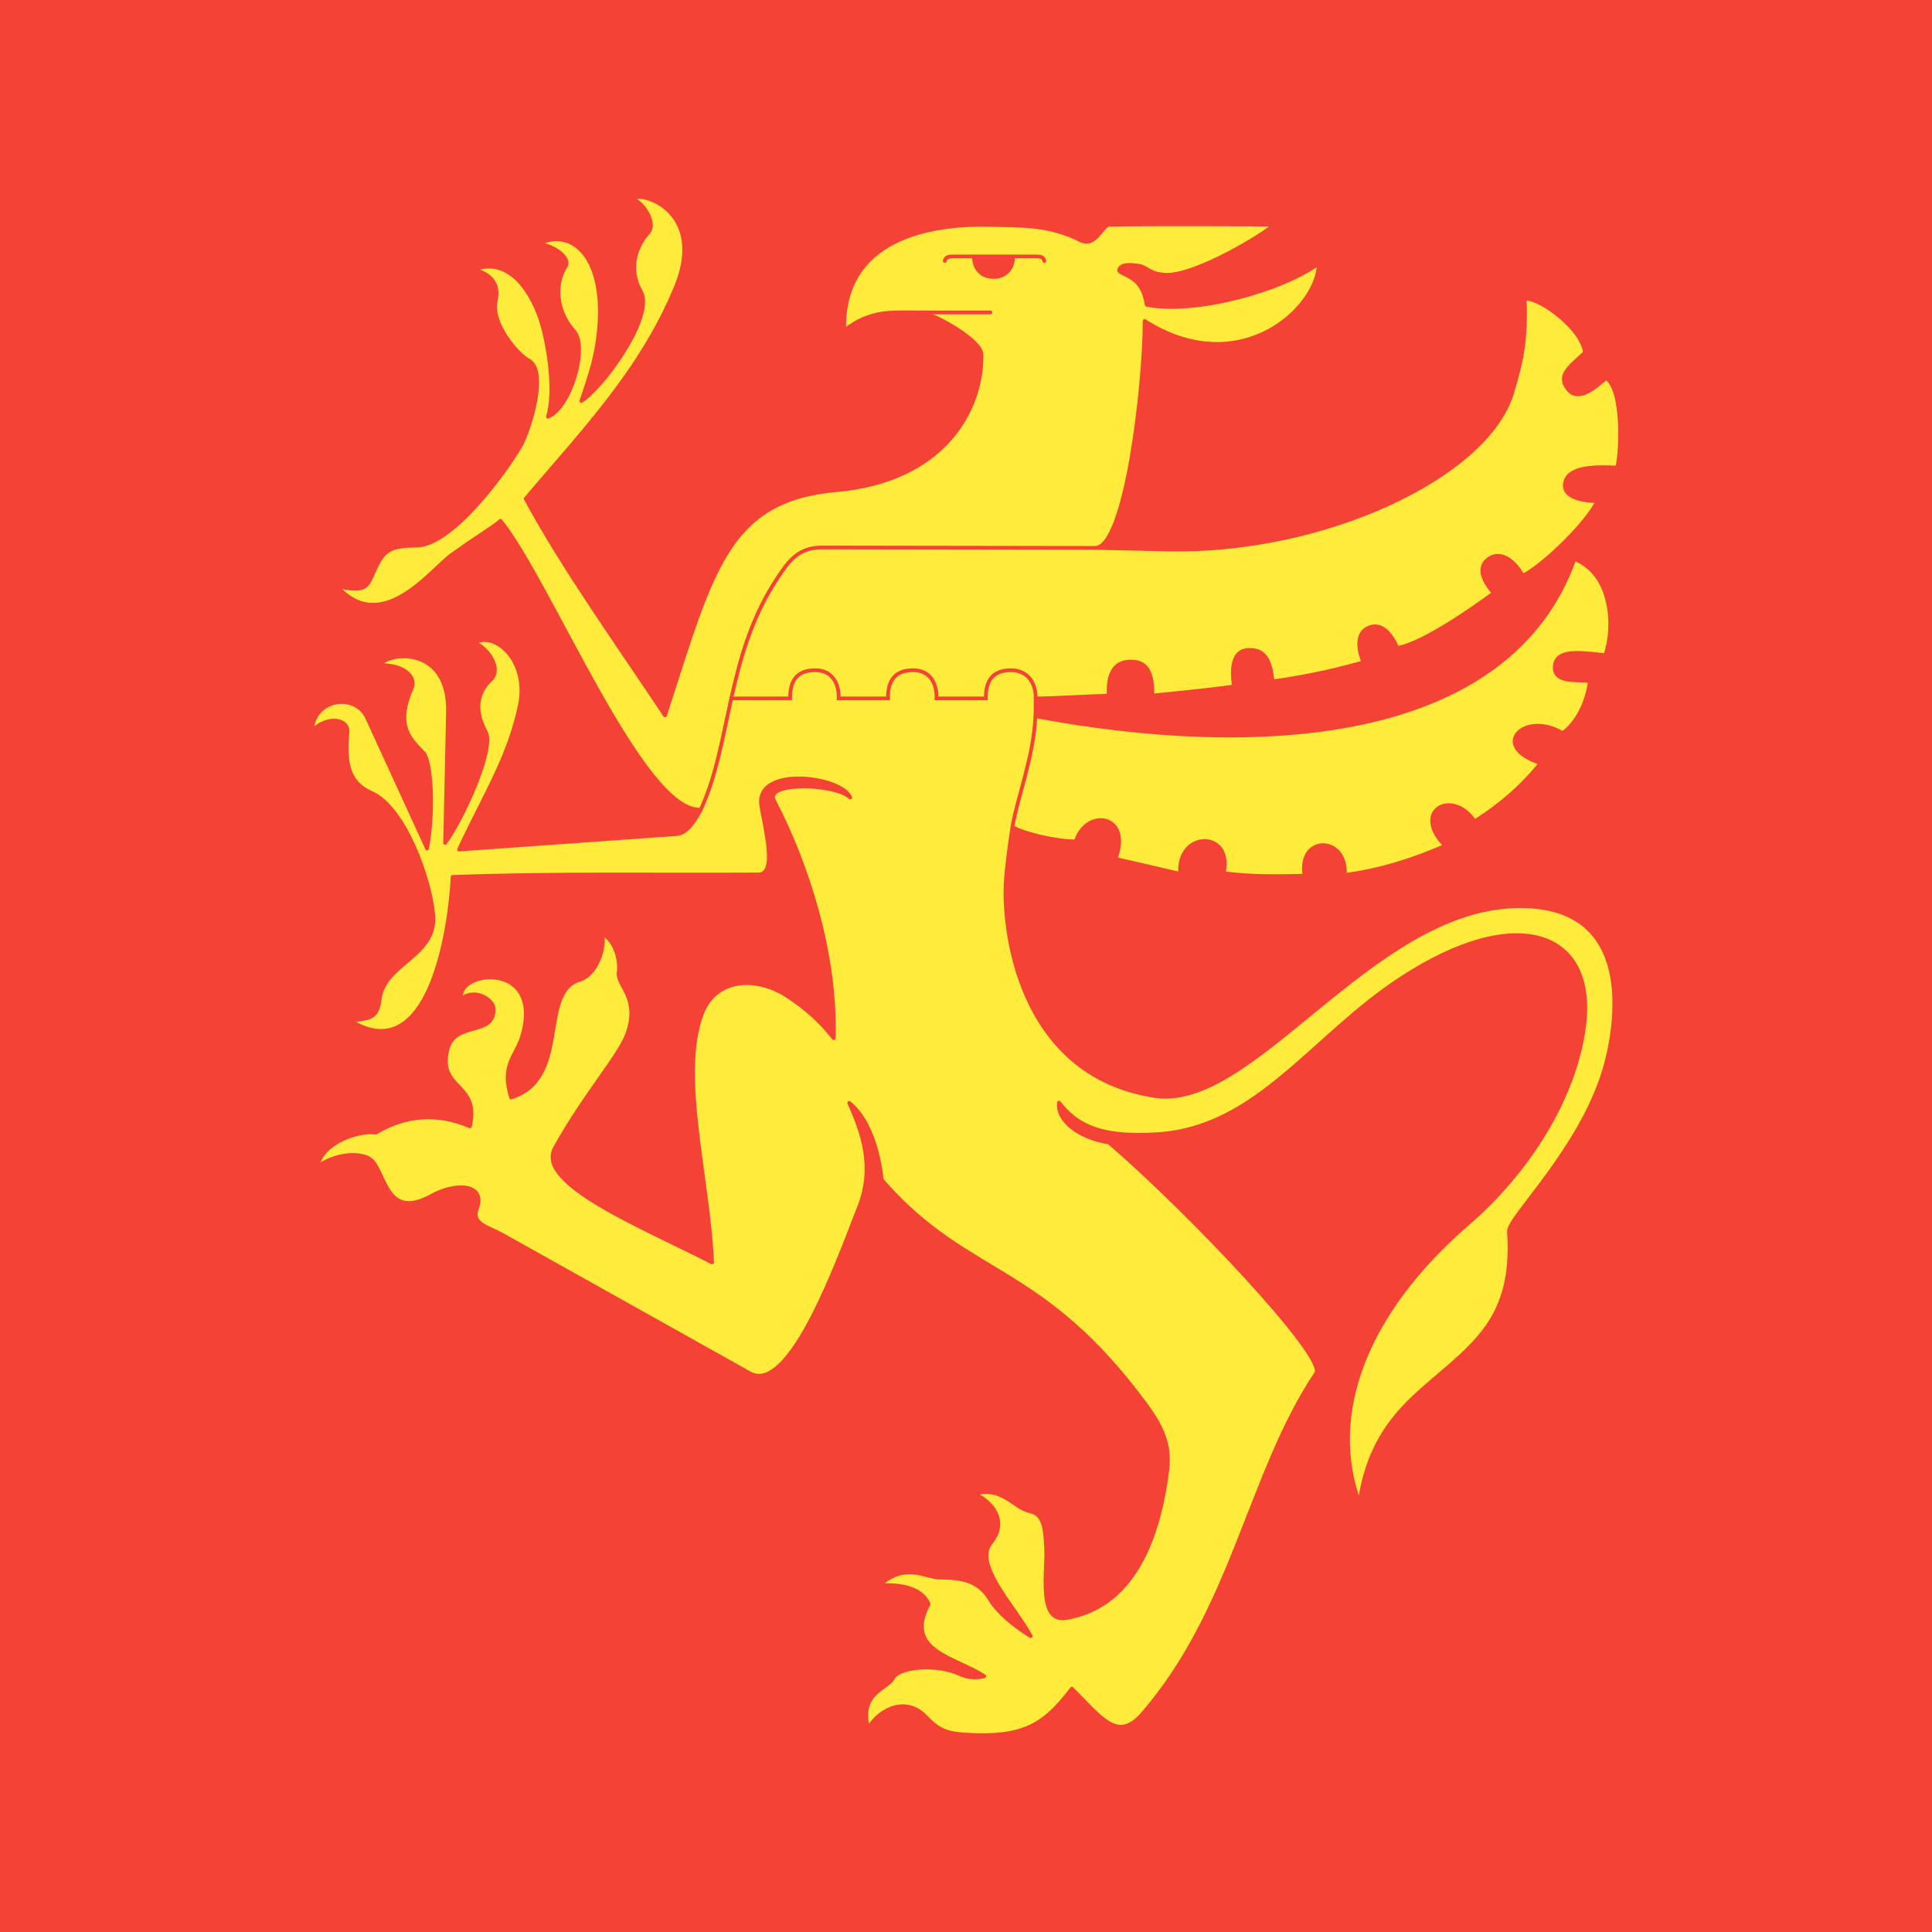 <?xml version="1.0" encoding="UTF-8"?>
<svg id="Layer_1" xmlns="http://www.w3.org/2000/svg" version="1.1" viewBox="0 0 520 520">
  <!-- Generator: Adobe Illustrator 29.5.1, SVG Export Plug-In . SVG Version: 2.1.0 Build 141)  -->
  <defs>
    <style>
      .st0 {
        fill: #ffeb3b;
      }

      .st0, .st1, .st2, .st3, .st4 {
        stroke: #f44336;
      }

      .st0, .st2 {
        stroke-linejoin: round;
      }

      .st0, .st2, .st4 {
        stroke-linecap: round;
      }

      .st1, .st2, .st4 {
        fill: none;
      }

      .st5, .st3 {
        fill: #f44336;
      }

      .st3 {
        fill-rule: evenodd;
        stroke-width: .858px;
      }
    </style>
  </defs>
  <rect class="st5" width="520" height="520"/>
  <g>
    <path id="path3833" class="st0" d="M278.668,192.757c59.84,11.219,127.383,7.417,145.078-42.292,10.312,4.032,10.97,18.363,8.34,25.876-4.634-.368-12.996-2.121-13.577,2.698-.568,4.713,5.149,3.888,9.445,4.267-1.087,7.462-4.542,12.036-7.379,14.027-10.255-6.213-19.917,3.57-5.903,8.044-4.842,6.151-11.368,11.754-17.807,15.695-5.932-8.977-17.141-2.795-7.87,6.572-9.145,4.009-18.172,6.716-27.055,7.847.793-10.534-12.643-10.898-10.822.196-7.439.2-14.821.273-21.742-.687,2.526-11.829-12.737-11.298-11.707.196l-17.414-4.022c4.475-11.934-7.777-13.846-10.724-4.709-5.172-.006-13.651-1.944-17.046-3.865-.747,4.878-1.39,9.624-1.743,14.108-.951,12.084,2.713,52.439,39.953,58.265,26.52,4.148,57.924-49.891,97.108-51.051,31.759-.94,27.786,29.534,24.554,42.034-5.803,22.442-26.467,41.678-26.219,45.502.751,11.582-1.228,20.574-8.185,28.577-11.818,13.595-28.409,18.655-32.046,44.531-8.786-23.602,1.252-51.156,29.271-75.328,15.757-13.593,28.769-33.588,31.213-53.27,3.097-24.938-17.818-33.309-49.525-12.485-23.681,15.552-38.343,39.872-64.923,41.756-16.82,1.192-22.613-3.022-26.913-8.462-.597,4.697,5.164,9.424,13.478,10.747,22.003,18.908,58.612,57.812,55.746,62.084-17.922,26.715-22.338,63.604-46.75,91.697-6.704,7.715-11.028,1.145-19.005-6.797-6.725,8.745-11.887,12.911-25.803,12.485-7.712-.236-9.69-.911-13.595-4.994-4.864-5.086-11.923-2.616-15.468,3.191-2.397-9.648,5.038-10.47,6.728-13.526,1.793-3.242,12.029-3.849,17.896-1.11,2.48,1.158,4.731,1.049,6.659.624-7.592-5.089-21.822-6.69-14.982-19.422-1.73-4.15-7.024-5.43-13.248-5.063,6.944-6.305,12.414-2.109,16.231-2.081,5.826.043,10.448.681,13.595,5.965,3.06,5.139,10.89,9.78,10.89,9.78-4.177-7.827-15.44-19.216-10.751-25.04,4.014-4.985,1.912-10.078-4.301-13.318,7.663-1.955,10.364,3.812,14.918,4.78,3.884.826,4.034,5.125,4.295,9.716.368,6.479-2.34,20.311,5.41,19.005,19.884-3.349,25.349-25.149,27.19-39.675.743-5.863-.563-10.681-5.549-17.479-28.106-38.322-47.52-34.146-70.31-59.657-.328-.368-.987-1.121-.987-1.121-.34-3.888-2.243-15.585-8.748-20.722,3.559,7.982,6.924,17.273,2.636,28.092-5.194,13.106-18.45,50.802-29.41,44.67l-66.449-37.178c-4.149-2.321-8.504-2.957-7.006-7.075,2.579-7.086-6.194-6.856-12-3.607-13.597,7.609-12.302-8.296-17.618-10.266-3.801-1.408-9.248-.371-13.248,2.497,1.019-6.125,10.351-9.778,15.706-9.128,8.085-4.874,16.69-5.375,25.287-1.693,2.843-11.931-8.971-9.694-5.965-20.948,1.996-7.474,12.795-3.195,12.347-10.82-.128-2.184-4.806-5.581-8.74-2.566-1.178-7.971,22.572-10.222,16.37,10.266-1.594,5.266-5.68,7.528-2.913,16.3,15.815-4.878,7.546-27.575,17.896-31.491,5.168-1.257,7.454-8.765,6.659-12.624,3.48,1.922,4.859,7.088,4.403,10.462-.482,3.563,5.723,6.761,2.394,16.312-2.124,6.096-11.478,16.352-19.56,30.936-5.327,9.613,23.462,21.125,42.311,30.797-.971-22.612-9.03-50.408-2.774-66.866,3.826-10.065,15.076-10.132,23.167-4.717,4.245,2.841,8.215,5.973,12.347,11.237.643-23.028-7.356-47.219-16.092-63.952-2.679-5.131,16.325-4.73,20.531-.832-2.284-5.719-25.746-8.736-23.93,2.289,1.073,6.511,4.331,18.383-.798,18.416-26.98.174-54.132-.36-82.299.659-.67,13.755-6.16,51.957-27.537,38.704,4.683-.726,7.256-.142,7.907-5.757,1.117-9.628,15.367-11.54,14.427-22.682-.803-9.519-7.664-28.927-16.647-32.878-6.194-2.724-7.219-7.974-6.451-16.37.31-3.384-5.134-4.646-9.572-.347.404-8.596,11.674-10.462,14.913-3.399l16.092,35.097c1.919-10.543,1.104-23.484-.971-25.733-3.168-3.433-7.846-6.893-3.121-17.549.997-2.249-1.085-6.165-8.74-6.104,2.741-3.728,18.834-5.075,18.45,12.624l-.763,35.236c4.485-5.919,13.403-25.374,10.959-29.826-3.357-6.117-2.115-10.895,1.283-14.046,3.27-3.033-1.019-8.791-4.405-10.023,5.936-3.189,14.718,5.208,12.277,16.855-2.966,14.154-9.526,24.092-16.37,38.843l58.542-4.162c2.714-.193,4.781-3.285,6.536-6.61-15.601,1.228-40.786-61.626-53.926-77.724-2.079,1.855-4.236,2.859-13.138,9.178-5.476,3.887-18.803,22.15-30.963,8.344,7.167,1.801,8.156.336,9.372-2.41,3.096-6.999,4.061-8.312,12.22-8.436,10.506-.16,26.48-23.683,28.39-27.72,2.579-5.451,6.586-19.517,1.696-22.101-2.889-1.527-10.198-9.889-8.862-16.002,1.134-5.186-1.939-7.337-5.822-8.484,9.923-3.766,16.013,7.007,18.225,14.51,1.981,6.72,3.694,18.653,1.654,25.124,6.008-2.278,10.91-18.762,6.983-23.084-4.359-4.798-5.588-12.097-2.205-17.429,1.323-2.085-2.858-5.478-7.238-6.047,8.698-4.303,17.434,3.085,16.34,21.228-.515,8.547-2.518,14.025-4.876,21.067,5.405-3.21,19.861-22.723,15.987-29.481-3.283-5.727-1.615-11.817,2.113-15.946,1.844-2.043-.684-7.453-4.594-9.178,3.849-1.879,20.012,4.319,11.944,23.919-9.458,22.978-25.811,39.62-40.426,57.016,9.887,18.385,24.411,38.642,37.486,58.314,12.676-39.09,16.691-58.028,46.214-60.631,28.586-2.521,39.168-21.381,38.976-36.428-.05-3.913-12.096-10.569-15.967-11.386-3.989-.028-6.071-.137-9.194.105-4.546.353-8.6,2.089-11.794,4.831h0c-.73-26.897,27.049-28.817,39.14-28.509,8.75.223,15.977-.128,24.348,4.079,4.329,2.176,5.772-4.097,7.924-4.126,15.203-.199,38.647-.061,44.222-.006-1.619,1.987-21.252,14.066-29.387,13.469-4.415-.324-4.496-1.973-6.818-2.384-2.549-.45-5.099-.475-5.428,1.127-.187.911,3.895,1.38,5.848,4.644.986,1.648,1.39,3.448,1.556,4.704,13.041,2.603,36.592-3.931,46.306-11.125.031,11.743-21.041,31.873-46.858,15.482-.014,17.414-5.06,61.073-13.331,61.072l19.716.426c41.575.899,85.773-19.563,92.538-42.187,2.604-8.708,3.779-13.987,3.395-25.387,4.677.045,15.623,8.469,16.175,14.608-4.144,3.898-7.615,6.149-4.449,9.942,2.839,3.402,7.318-.753,10.168-3.115,4.964,3.222,3.919,21.398,2.952,24.086-5.25-.224-13.561-.503-14.047,4.504-.321,3.311,4.09,4.433,8.805,4.571-3.992,7.346-15.769,18.048-20.17,20.025-2.562-4.695-6.403-6.615-9.207-4.487-2.317,1.758-2.483,4.669,1.438,9.196-5.458,3.999-19.121,13.626-26.001,14.754,0,0-2.792-7.677-7.771-5.418-4.601,2.088-1.322,9.263-1.322,9.263-5.739,1.646-13.683,3.639-24.408,5.16-.542-3.333-.893-9.194-7.14-8.405-3.81.481-3.996,5.725-3.253,9.747-8.511,1.194-15.943,1.823-21.963,2.455-.038-5.435-1.002-9.233-5.981-9.145-5.318.094-5.987,4.923-5.819,9.199-7.218.133-12.966.669-19.67.719-.006,1.523.048,3.253-.065,4.781"/>
    <path id="path4158" class="st1" d="M188.632,217.892c8.326-18.006,6.778-41.892,20.97-62.835,2.485-3.667,5.126-7.71,11.494-7.7l73.652.112"/>
    <path id="path4168" class="st1" d="M196.34,187.977h16.331c-.066-4.132,1.348-7.588,6.751-7.588,4.915,0,6.463,4.091,6.305,7.588h13.28c-.066-4.132,1.348-7.588,6.751-7.588,4.915,0,6.463,4.091,6.305,7.588h13.28c-.066-4.132,1.348-7.588,6.751-7.588,4.915,0,6.797,4.091,6.64,7.588"/>
    <path id="path4174" class="st3" d="M272.724,69.297c0,2.659-1.757,5.316-5.316,5.316s-5.316-2.657-5.316-5.316"/>
    <path id="path4170" class="st2" d="M254.295,70.245c.223-.891.605-1.228,2.391-1.228h22.001c1.785,0,2.167.336,2.391,1.228"/>
    <path id="path4178" class="st1" d="M278.668,192.757c-.405,10.796-4.809,21.776-6.184,29.845"/>
    <path id="path4180" class="st4" d="M248.215,84.103h18.352"/>
  </g>
</svg>